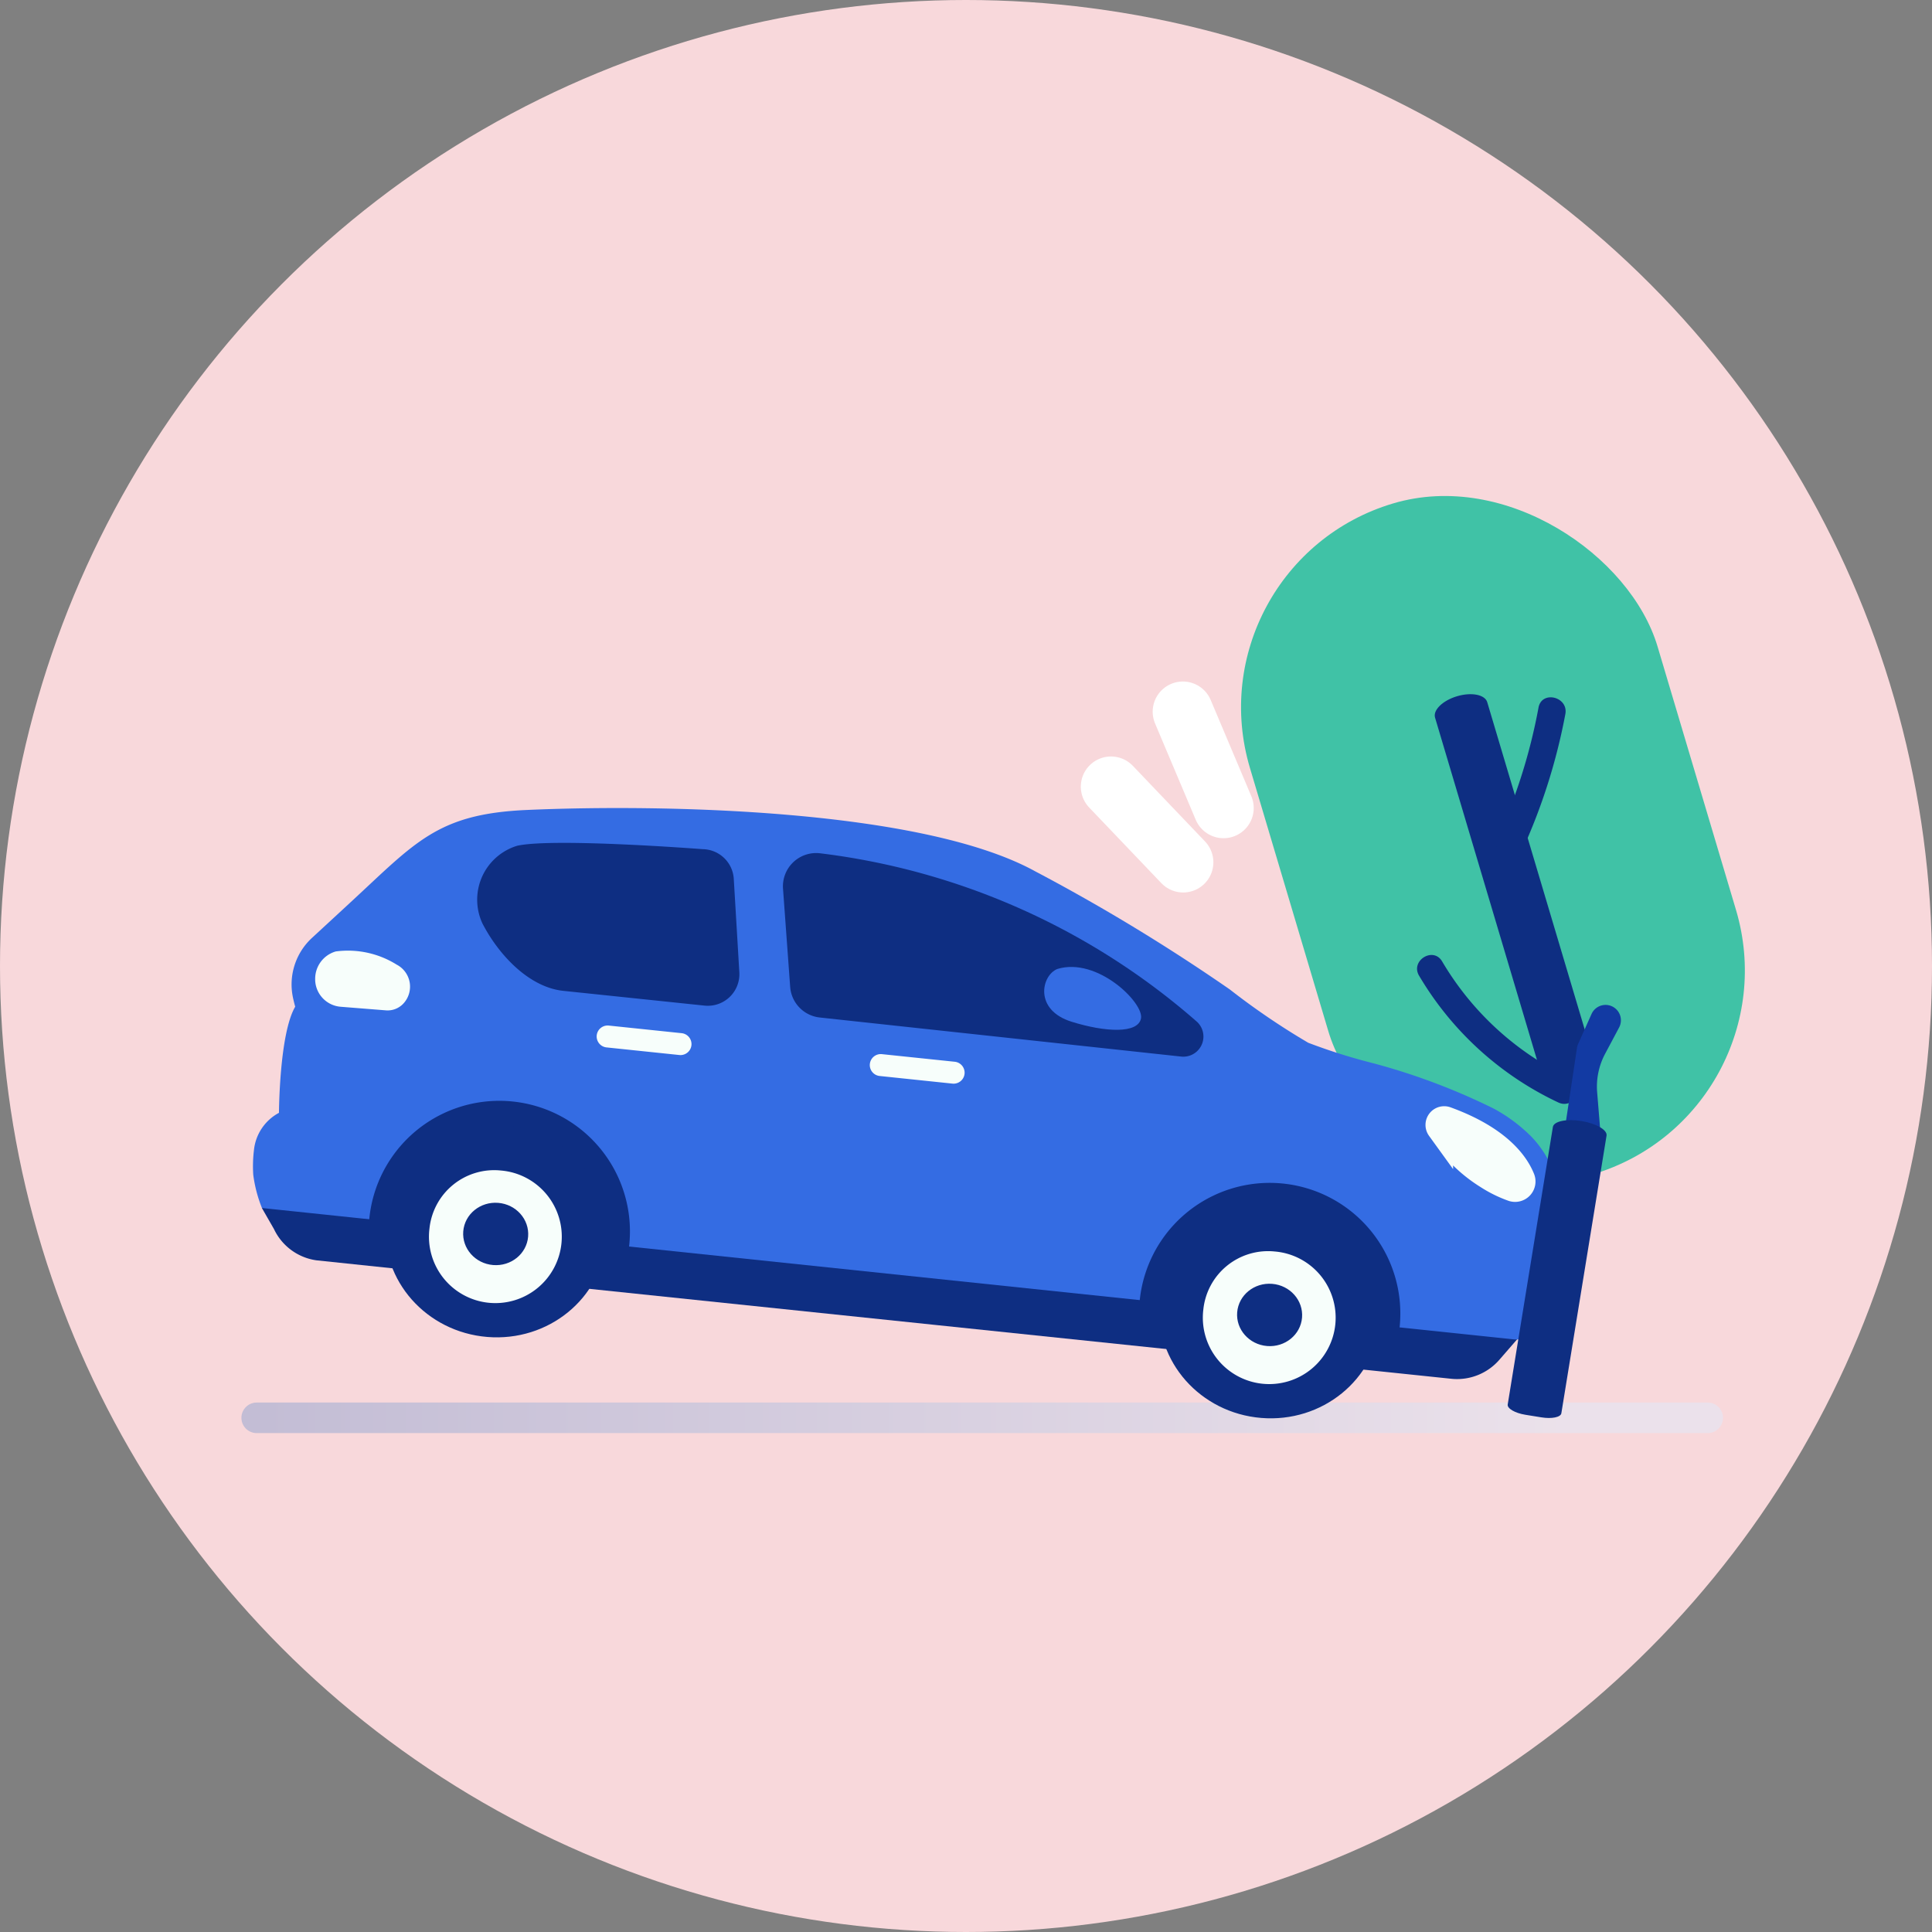 <svg xmlns="http://www.w3.org/2000/svg" xmlns:xlink="http://www.w3.org/1999/xlink" width="96" height="96" viewBox="0 0 96 96">
  <rect x="0" y="0" width="96" height="96" fill="#808080" stroke="none"/>
  <defs>
    <linearGradient id="linear-gradient" y1="0.5" x2="1" y2="0.5" gradientUnits="objectBoundingBox">
      <stop offset="0" stop-color="#7c98cc"/>
      <stop offset="0.891" stop-color="#dbeeff"/>
    </linearGradient>
  </defs>
  <g id="グループ_305" data-name="グループ 305" transform="translate(7236 1517)">
    <circle id="楕円形_21" data-name="楕円形 21" cx="48" cy="48" r="48" transform="translate(-7236 -1517)" fill="#f8d8db"/>
    <g id="グループ_300" data-name="グループ 300" transform="translate(-8285.396 -1959.832)">
      <rect id="長方形_954" data-name="長方形 954" width="21.134" height="34.782" rx="10.567" transform="translate(1108.489 470.864) rotate(-16.583)" fill="#40c2a6"/>
      <path id="パス_491" data-name="パス 491" d="M1252.436,522.994l-.772.23c-.5.149-.972.057-1.05-.206l-5.45-18.3c-.111-.374.378-.85,1.092-1.063h0c.715-.213,1.385-.082,1.5.292l5.45,18.3C1253.281,522.511,1252.937,522.845,1252.436,522.994Z" transform="translate(-124.461 -26.227)" fill="#0e2e82"/>
      <g id="グループ_298" data-name="グループ 298" transform="translate(1119.808 490.284)">
        <path id="パス_492" data-name="パス 492" d="M1242.525,544.742a15.884,15.884,0,0,0,6.918,6.3c.782.368,1.427-.814.641-1.185a14.618,14.618,0,0,1-6.416-5.828c-.442-.745-1.586-.033-1.143.714Z" transform="translate(-1242.424 -543.713)" fill="#0e2e82"/>
      </g>
      <g id="グループ_299" data-name="グループ 299" transform="translate(1123.745 477.481)">
        <path id="パス_493" data-name="パス 493" d="M1255.9,511.662a29.35,29.35,0,0,0,2.156-6.792c.162-.866-1.17-1.194-1.333-.326a27.9,27.9,0,0,1-2.03,6.465c-.364.8.84,1.458,1.206.653Z" transform="translate(-1254.624 -504.034)" fill="#0e2e82"/>
      </g>
      <path id="パス_494" data-name="パス 494" d="M1264.5,559.035l.826-5.493a.748.748,0,0,1,.058-.2l.666-1.488a.763.763,0,0,1,1.459.312h0a.765.765,0,0,1-.089.359l-.692,1.3a3.469,3.469,0,0,0-.4,1.913l.226,2.761a2.758,2.758,0,0,1-.116,1.047l-1.942,6.218Z" transform="translate(-137.571 -58.638)" fill="#123aa3"/>
      <path id="パス_495" data-name="パス 495" d="M1134.252,614.157h-72.1a.759.759,0,0,1-.759-.759h0a.759.759,0,0,1,.759-.759h72.1a.759.759,0,0,1,.759.759h0A.759.759,0,0,1,1134.252,614.157Z" transform="translate(0 -100.115)" opacity="0.43" fill="url(#linear-gradient)" style="mix-blend-mode: multiply;isolation: isolate"/>
      <path id="パス_496" data-name="パス 496" d="M1127.527,575.667l-1.5,1.727a2.784,2.784,0,0,1-2.355.948l-52.322-5.459-4.1-.43a2.755,2.755,0,0,1-2.113-1.555l-.6-1.045,9.886-6.11,31.592,1.438,19.494,4.9Z" transform="translate(-2.128 -66.996)" fill="#0e2e82"/>
      <path id="パス_497" data-name="パス 497" d="M1063.6,540.958a6.75,6.75,0,0,1-.432-1.652,6.61,6.61,0,0,1,.035-1.226,2.371,2.371,0,0,1,1.243-1.851h0s.016-3.929.807-5.274c0,0-.051-.174-.109-.439a3.146,3.146,0,0,1,.943-2.98l1.888-1.743c3.258-3.008,4.332-4.413,8.762-4.612,6.7-.3,19.648-.061,25.294,3.052a93.889,93.889,0,0,1,9.66,5.864,35.909,35.909,0,0,0,3.9,2.651,28.985,28.985,0,0,0,3.263,1.026,32.3,32.3,0,0,1,5.947,2.242,7.973,7.973,0,0,1,1.869,1.39,5.2,5.2,0,0,1,1.4,4.385l-.568,4.33a1.581,1.581,0,0,1-1.7,1.364Z" transform="translate(-1.188 -38.101)" fill="#346ce3"/>
      <path id="パス_498" data-name="パス 498" d="M1076.787,543.667a4.57,4.57,0,0,0-3.026-.654,1.413,1.413,0,0,0-1.022,1.387c0,.018,0,.036,0,.055a1.377,1.377,0,0,0,1.276,1.307l2.241.178a1.068,1.068,0,0,0,.853-.324h0A1.233,1.233,0,0,0,1076.787,543.667Z" transform="translate(-7.682 -52.904)" fill="#f7fefb"/>
      <path id="パス_499" data-name="パス 499" d="M1249.659,571.516c-.323-.8-1.245-2.08-3.87-3.035a.46.46,0,0,0-.532.7l.348.481a7.321,7.321,0,0,0,2.1,1.954,6.173,6.173,0,0,0,1.286.63A.547.547,0,0,0,1249.659,571.516Z" transform="translate(-124.474 -70.185)" fill="#f7fefb" stroke="#f7fefb" stroke-miterlimit="10" stroke-width="0.937"/>
      <path id="パス_500" data-name="パス 500" d="M1099.673,526.588c1.824-.4,9.216.171,9.216.171a1.571,1.571,0,0,1,1.541,1.476l.276,4.644a1.569,1.569,0,0,1-1.729,1.653l-7.014-.733c-1.688-.176-3.16-1.74-3.962-3.235-.019-.035-.037-.07-.056-.106A2.8,2.8,0,0,1,1099.673,526.588Z" transform="translate(-24.573 -41.732)" fill="#0e2e82"/>
      <path id="パス_501" data-name="パス 501" d="M1146.6,528.027a34.783,34.783,0,0,1,18.734,8.364,1,1,0,0,1-.765,1.74l-17.966-1.942a1.653,1.653,0,0,1-1.471-1.523l-.355-4.874A1.652,1.652,0,0,1,1146.6,528.027Z" transform="translate(-56.473 -42.798)" fill="#0e2e82"/>
      <path id="パス_502" data-name="パス 502" d="M1189.82,548.114c.15-.769-2.169-3.063-4.158-2.456-.79.318-1.179,2.038.717,2.624C1188.045,548.8,1189.67,548.883,1189.82,548.114Z" transform="translate(-83.728 -54.678)" fill="#346ce3"/>
      <path id="パス_503" data-name="パス 503" d="M1162.258,560.443l-3.62-.379a.546.546,0,0,1-.485-.6h0a.546.546,0,0,1,.6-.485l3.62.378a.547.547,0,0,1,.485.6h0A.547.547,0,0,1,1162.258,560.443Z" transform="translate(-65.534 -63.767)" fill="#f7fefb"/>
      <path id="パス_504" data-name="パス 504" d="M1120.2,556.042l-3.62-.378a.547.547,0,0,1-.486-.6h0a.547.547,0,0,1,.6-.485l3.62.378a.547.547,0,0,1,.486.6h0A.547.547,0,0,1,1120.2,556.042Z" transform="translate(-37.047 -60.787)" fill="#f7fefb"/>
      <path id="パス_505" data-name="パス 505" d="M1093.9,573.842c.005-.052.013-.1.017-.156A6.491,6.491,0,1,0,1081,572.492Z" transform="translate(-13.275 -68.814)" fill="#0e2e82"/>
      <path id="パス_506" data-name="パス 506" d="M1212.564,586.257c.006-.052.013-.1.017-.157a6.491,6.491,0,1,0-12.922-1.193Z" transform="translate(-93.65 -77.224)" fill="#0e2e82"/>
      <ellipse id="楕円形_22" data-name="楕円形 22" cx="5.275" cy="5.502" rx="5.275" ry="5.502" transform="translate(1068.125 508.815) rotate(-85.312)" fill="#0e2e82"/>
      <path id="パス_507" data-name="パス 507" d="M1090.32,579.763a3.3,3.3,0,1,0,3.548-2.883A3.234,3.234,0,0,0,1090.32,579.763Z" transform="translate(-19.584 -75.886)" fill="#f7fefb"/>
      <ellipse id="楕円形_23" data-name="楕円形 23" cx="1.55" cy="1.617" rx="1.55" ry="1.617" transform="translate(1072.288 505.559) rotate(-85.31)" fill="#0e2e82"/>
      <ellipse id="楕円形_24" data-name="楕円形 24" cx="5.275" cy="5.502" rx="5.275" ry="5.502" transform="translate(1106.582 512.839) rotate(-85.312)" fill="#0e2e82"/>
      <path id="パス_508" data-name="パス 508" d="M1209.5,592.232a3.3,3.3,0,1,0,3.548-2.883A3.234,3.234,0,0,0,1209.5,592.232Z" transform="translate(-100.311 -84.331)" fill="#f7fefb"/>
      <ellipse id="楕円形_25" data-name="楕円形 25" cx="1.55" cy="1.617" rx="1.55" ry="1.617" transform="translate(1110.744 509.583) rotate(-85.311)" fill="#0e2e82"/>
      <path id="パス_509" data-name="パス 509" d="M1258.07,583.916l-.8-.129c-.517-.084-.909-.313-.877-.511l2.245-13.791c.046-.282.68-.414,1.416-.294h0c.736.12,1.3.446,1.25.728l-2.245,13.791C1259.032,583.908,1258.587,584,1258.07,583.916Z" transform="translate(-132.08 -70.656)" fill="#0e2e82"/>
      <line id="線_22" data-name="線 22" x2="3.587" y2="3.758" transform="translate(1104.601 481.921)" fill="none" stroke="#fff" stroke-linecap="round" stroke-linejoin="round" stroke-width="3"/>
      <line id="線_23" data-name="線 23" x2="2.021" y2="4.786" transform="translate(1108.172 478.196)" fill="none" stroke="#fff" stroke-linecap="round" stroke-linejoin="round" stroke-width="3"/>
    </g>
  </g>
</svg>
